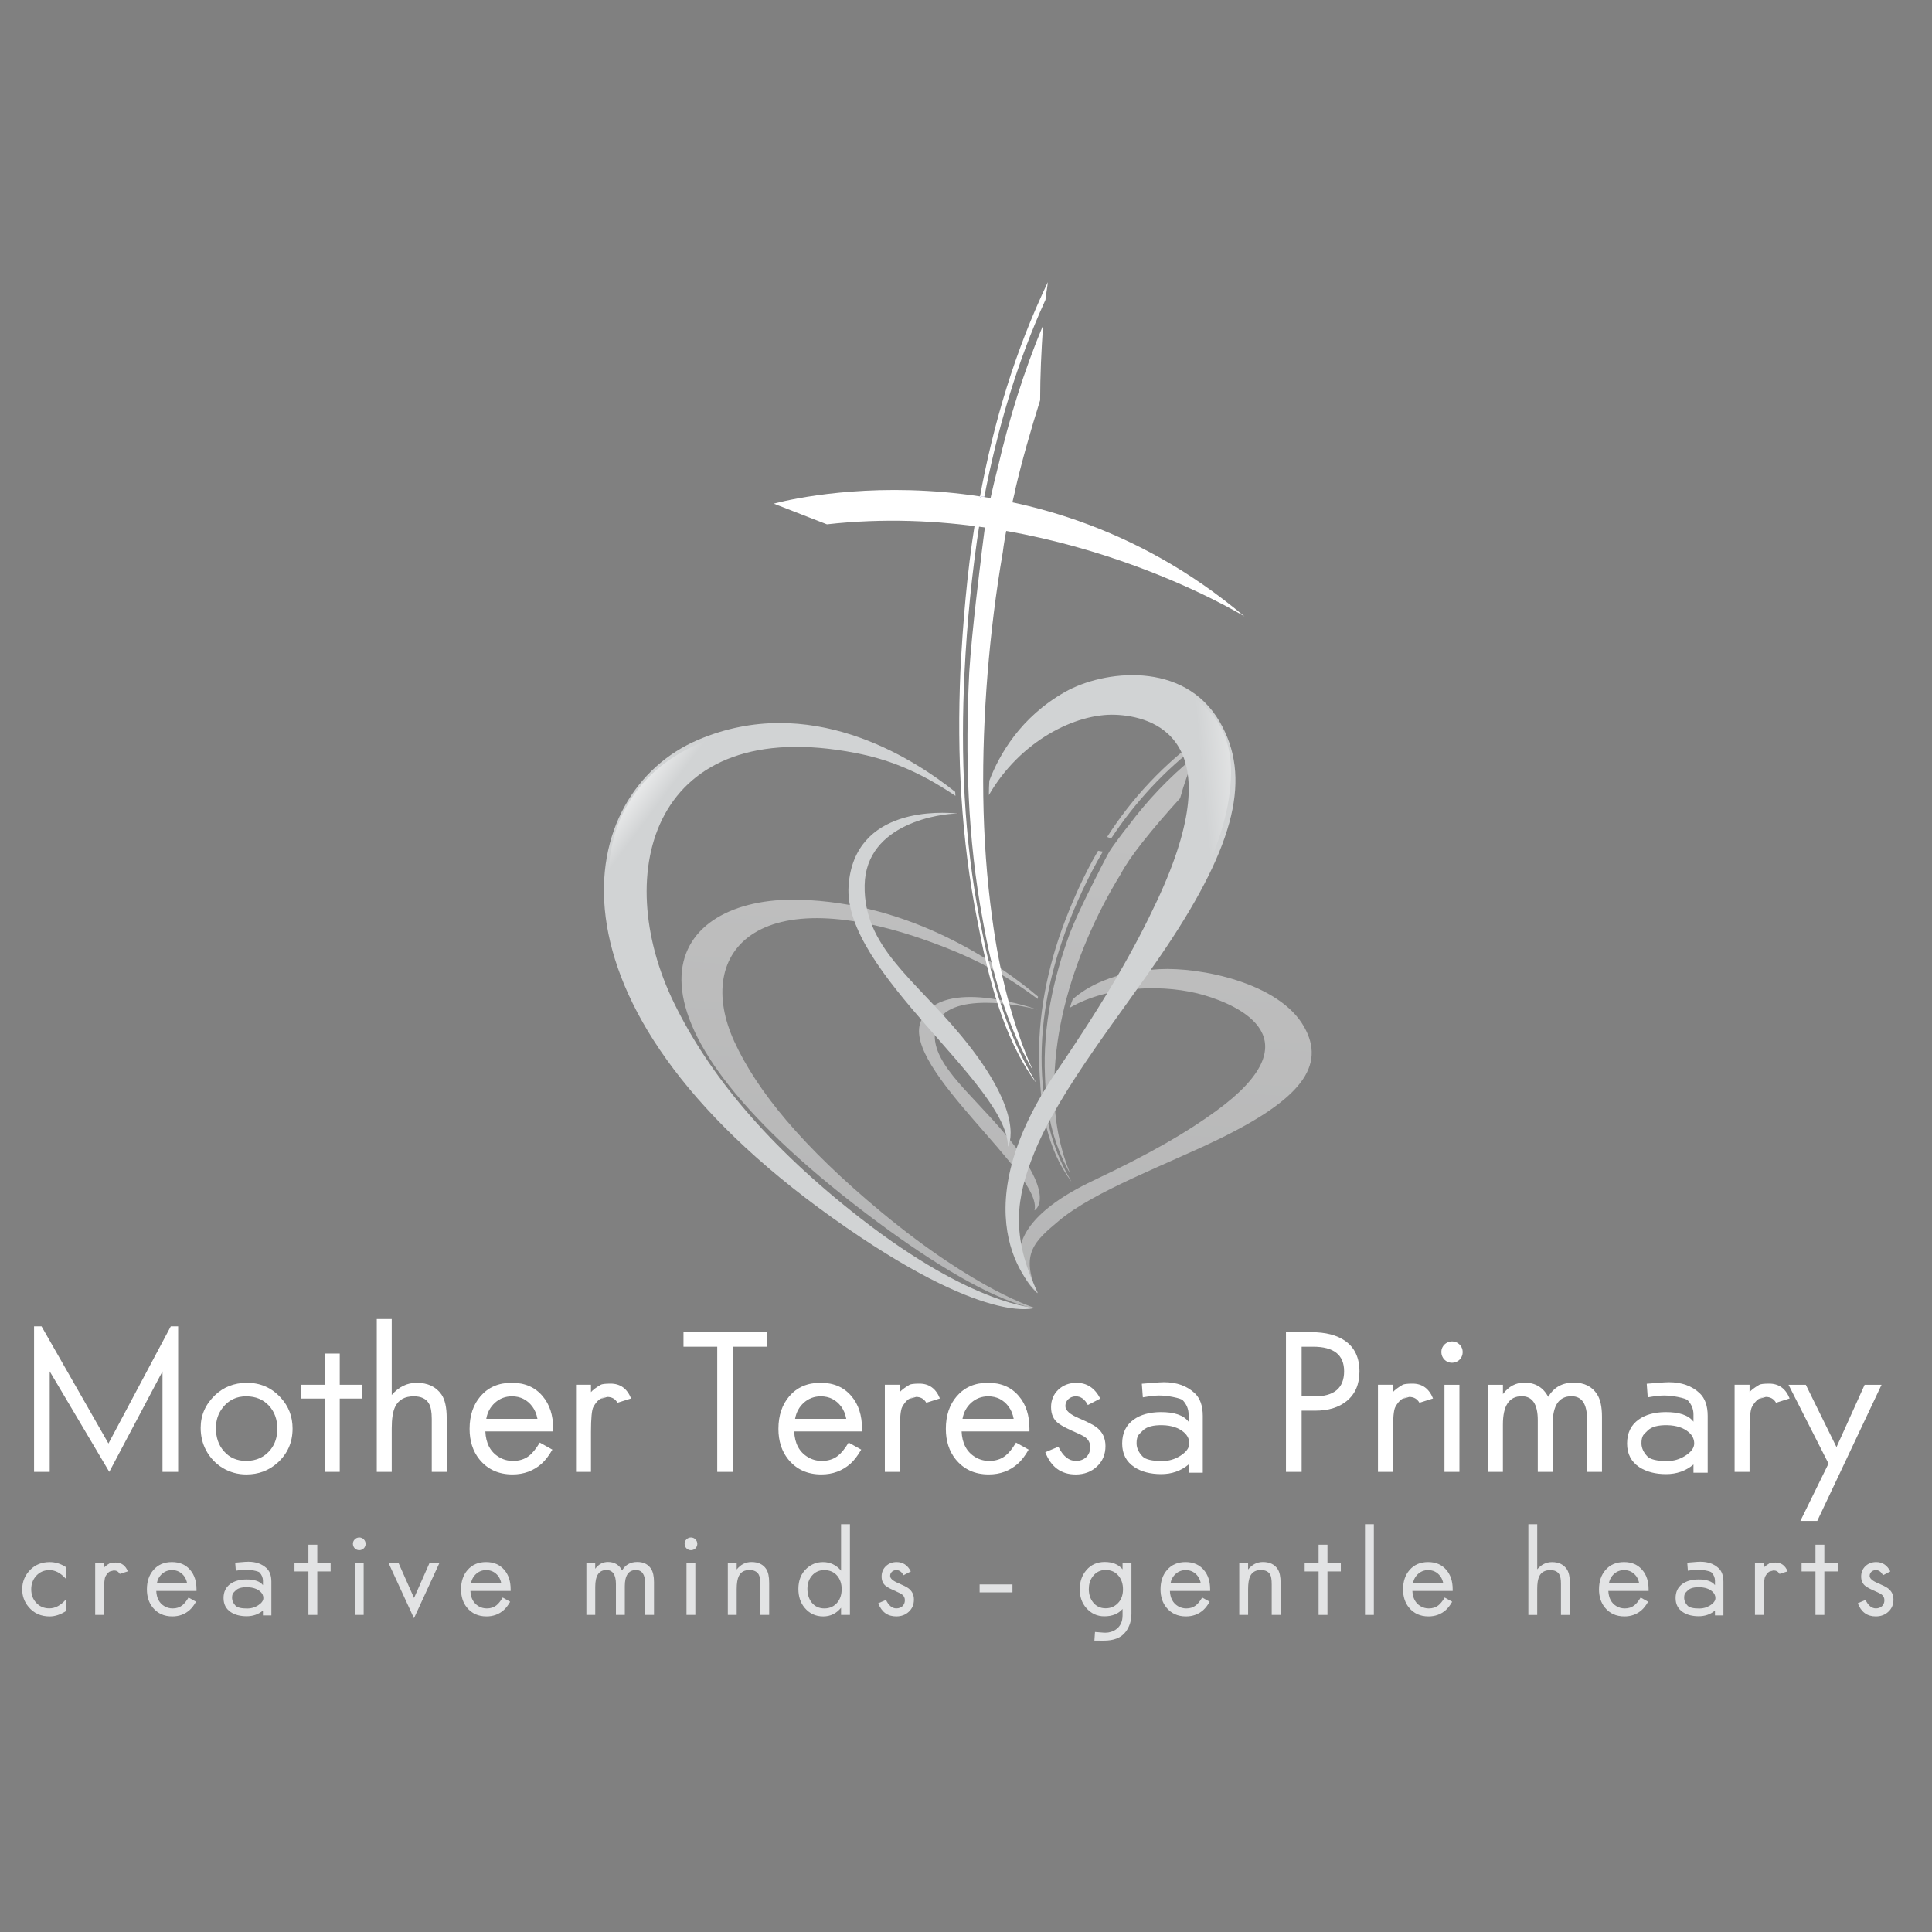<?xml version="1.0" encoding="utf-8"?>
<!-- Generator: Adobe Illustrator 29.2.0, SVG Export Plug-In . SVG Version: 9.03 Build 55982)  -->
<svg version="1.1" xmlns="http://www.w3.org/2000/svg" xmlns:xlink="http://www.w3.org/1999/xlink" x="0px" y="0px"
	 viewBox="0 0 1200 1200" style="enable-background:new 0 0 1200 1200;" xml:space="preserve">
<rect x="0" y="0" width="1200" height="1200" fill="#808080" stroke="none"/>
<style type="text/css">
	.st0{fill:#E2E3E4;}
	.st1{fill:#FFFFFF;}
	.st2{opacity:0.5;}
	.st3{fill:url(#SVGID_1_);}
	.st4{fill:none;}
	.st5{fill:#2E3192;}
	.st6{fill:#D1D3D4;}
	.st7{fill:#B5121B;}
	.st8{fill:url(#SVGID_00000084516941652090797320000001979152776148403081_);}
	.st9{fill:url(#SVGID_00000049207111762657227800000004392651769991843250_);}
</style>
<g id="Layer_3">
</g>
<g id="Layer_2">
</g>
<g id="Layer_1">
	<g>
		<path class="st0" d="M40.83,973.29v7.24c-3.2-3.54-6.57-5.31-10.11-5.31c-3.28,0-6,1.17-8.15,3.47c-2.12,2.3-3.17,5.13-3.17,8.44
			c0,3.37,1.02,6.15,3.09,8.38c2.12,2.3,4.83,3.47,8.15,3.47c3.73,0,7.17-1.89,10.37-5.62v7.28c-3.43,2.22-6.83,3.35-10.18,3.35
			c-5.47,0-9.88-2-13.16-6c-2.59-3.13-3.88-6.75-3.88-10.79c0-4.82,1.74-8.93,5.17-12.33c3.13-3.09,7.13-4.63,11.93-4.63
			C34.38,970.24,37.7,971.26,40.83,973.29z"/>
		<path class="st0" d="M68.02,976.2c0.94-0.53,1.77-0.79,2.53-0.79c-2,0-3.7,1.24-5.06,3.77c-0.56,1.06-0.87,4.15-0.87,9.24v14.63
			h-5.5v-32.09h5.5v2.71c0.64-0.76,1.81-1.66,3.55-2.68c0.49-0.31,1.73-0.46,3.7-0.46c3.54,0,6.07,1.81,7.54,5.47l-5.02,1.58
			c-0.82-1.44-2.07-2.15-3.76-2.15L68.02,976.2z"/>
		<path class="st0" d="M122.06,988.15h-25c0.18,4.42,1.88,7.59,5.05,9.48c1.55,0.93,3.29,1.39,5.13,1.39c2.3,0,4.26-0.6,5.88-1.85
			c1.28-0.98,2.6-2.6,3.99-4.91l4.64,2.6c-1.28,2.22-2.6,3.96-3.96,5.16c-2.98,2.64-6.57,3.96-10.75,3.96
			c-5.12,0-9.19-1.85-12.21-5.58c-2.38-2.98-3.59-6.72-3.59-11.21c0-4.94,1.36-8.93,4.03-12.02c2.83-3.28,6.64-4.94,11.51-4.94
			c4.86,0,8.64,1.67,11.39,4.94c2.59,3.05,3.88,7.05,3.88,12V988.15z M116.25,983.52c-0.34-1.81-0.98-3.32-1.85-4.49
			c-1.89-2.52-4.41-3.81-7.54-3.81c-2.41,0-4.48,0.79-6.22,2.34c-1.74,1.55-2.83,3.54-3.25,5.96H116.25z"/>
		<path class="st0" d="M152.34,970.09c0.64-0.04,1.25-0.07,1.89-0.07c4.71,0,8.52,1.35,11.39,4.07c1.96,1.85,2.94,4.64,2.94,8.38
			v20.89h-5.24v-3.02c-2.82,2.37-6.22,3.54-10.11,3.54c-3.96,0-7.24-0.86-9.84-2.56c-3.02-2-4.52-4.91-4.52-8.72
			c0-3.88,1.43-6.82,4.3-8.85c2.49-1.78,5.77-2.68,9.81-2.72c5.09-0.04,8.55,1.14,10.37,3.55v-2.72c0-1.92-0.72-3.65-2.11-5.16
			c-0.38-0.41-1.63-0.84-3.73-1.25c-1.73-0.34-3.44-0.52-5.06-0.52c-1.36,0-3.35,0.22-5.96,0.68l-0.38-5.01L152.34,970.09z
			 M153.77,999.06c2.3,0,4.45-0.64,6.45-1.89c2.22-1.4,3.36-2.95,3.36-4.57c0-1.62-0.68-3.02-2.01-4.15
			c-1.92-1.65-4.56-2.52-7.88-2.6c-3.4-0.08-5.77,0.57-7.16,1.88c-0.99,0.94-1.55,1.55-1.7,1.77c-0.49,0.76-0.72,1.81-0.68,3.17
			c0.04,1.62,0.75,3.17,2.15,4.64C147.4,998.49,149.89,999.09,153.77,999.06z"/>
		<path class="st0" d="M197.07,976.05v27h-5.51v-27h-8.64v-5.09h8.64v-11.51h5.51v11.51h8.29v5.09H197.07z"/>
		<path class="st0" d="M223.16,954.96c2.15,0,3.93,1.78,3.93,3.93c0,2.23-1.74,3.96-3.96,3.96c-2.22,0-3.93-1.77-3.93-4
			C219.2,956.7,221.02,954.96,223.16,954.96z M225.88,970.96v32.09h-5.5v-32.09H225.88z"/>
		<path class="st0" d="M247.6,970.96l9.57,21.56l9.54-21.56h6.15l-15.73,34.16l-15.73-34.16H247.6z"/>
		<path class="st0" d="M317.18,988.15h-25c0.18,4.42,1.88,7.59,5.05,9.48c1.55,0.93,3.29,1.39,5.13,1.39c2.3,0,4.27-0.6,5.88-1.85
			c1.28-0.98,2.6-2.6,3.99-4.91l4.64,2.6c-1.28,2.22-2.61,3.96-3.96,5.16c-2.98,2.64-6.56,3.96-10.75,3.96
			c-5.12,0-9.19-1.85-12.21-5.58c-2.38-2.98-3.59-6.72-3.59-11.21c0-4.94,1.36-8.93,4.04-12.02c2.83-3.28,6.64-4.94,11.5-4.94
			c4.86,0,8.64,1.67,11.39,4.94c2.6,3.05,3.88,7.05,3.88,12V988.15z M311.37,983.52c-0.34-1.81-0.98-3.32-1.85-4.49
			c-1.89-2.52-4.42-3.81-7.54-3.81c-2.41,0-4.48,0.79-6.22,2.34c-1.74,1.55-2.83,3.54-3.24,5.96H311.37z"/>
		<path class="st0" d="M364.2,970.96h5.5v3.43c2.12-2.83,4.75-4.22,7.92-4.22c3.96,0,6.9,1.74,8.79,5.24
			c2.04-3.5,5.16-5.24,9.39-5.24c3.93,0,6.79,1.43,8.64,4.33c1.17,1.86,1.77,4.61,1.77,8.19v20.36h-5.5v-19.46
			c0-5.62-1.92-8.41-5.73-8.41c-4.6,0-6.9,3.35-6.9,10.07v17.8h-5.51v-19.04c0-5.89-1.95-8.83-5.92-8.83
			c-4.64,0-6.94,3.47-6.94,10.41v17.46h-5.5V970.96z"/>
		<path class="st0" d="M429.18,954.96c2.15,0,3.93,1.78,3.93,3.93c0,2.23-1.74,3.96-3.96,3.96c-2.22,0-3.93-1.77-3.93-4
			C425.22,956.7,427.03,954.96,429.18,954.96z M431.89,970.96v32.09h-5.5v-32.09H431.89z"/>
		<path class="st0" d="M452.07,970.96h5.5v3.88c2.49-3.1,5.54-4.64,9.2-4.64c4.19,0,7.25,1.47,9.17,4.41
			c1.2,1.85,1.81,4.71,1.81,8.52v19.91h-5.51v-18.97c0-2.98-0.34-5.06-1.06-6.22c-1.1-1.77-2.98-2.68-5.65-2.68
			c-3.21,0-5.4,1.24-6.64,3.76c-0.87,1.78-1.32,4.49-1.32,8.08v16.03h-5.5V970.96z"/>
		<path class="st0" d="M522.4,946.71h5.51v56.34h-5.51v-4.45c-2.94,3.58-6.63,5.39-11.08,5.39c-4.72,0-8.61-1.81-11.62-5.46
			c-2.52-3.05-3.81-6.94-3.81-11.59c0-5.35,1.7-9.61,5.13-12.74c2.87-2.65,6.26-3.96,10.18-3.96c4.42,0,8.15,1.77,11.2,5.32V946.71z
			 M512.06,975.22c-3.17-0.04-5.73,1.14-7.73,3.43c-1.89,2.23-2.83,4.94-2.83,8.15c0,3.43,0.87,6.26,2.64,8.53
			c1.93,2.44,4.57,3.69,7.92,3.69c3.43,0,6.19-1.32,8.26-3.96c1.63-2.1,2.45-4.79,2.45-8.07c0-3.35-0.95-6.1-2.79-8.3
			C517.99,976.39,515.35,975.25,512.06,975.22z"/>
		<path class="st0" d="M565.73,976.05l-4.56,2.37c-1.13-2.15-2.6-3.2-4.45-3.2c-2.11,0-3.85,1.5-3.85,3.58
			c0,1.62,1.74,3.13,5.17,4.56c2.9,1.24,4.94,2.27,6.11,3.09c2.33,1.7,3.5,4.07,3.5,7.06c0,3.09-1.05,5.61-3.17,7.57
			c-2.07,1.93-4.68,2.9-7.8,2.9c-5.36,0-9.1-2.71-11.2-8.18l4.83-2.04c1.7,3.5,3.85,5.24,6.44,5.24c3.05,0,5.28-2,5.28-5.06
			c0-1.44-0.52-2.6-1.62-3.46c-0.64-0.53-1.85-1.17-3.58-1.92c-2.98-1.29-5.13-2.37-6.42-3.32c-1.88-1.36-2.83-3.36-2.83-6.04
			c0-2.6,0.92-4.75,2.68-6.45c1.82-1.7,4.03-2.52,6.67-2.52C560.82,970.24,563.73,972.16,565.73,976.05z"/>
		<path class="st0" d="M608.46,984.12h20.4v4.94h-20.4V984.12z"/>
		<path class="st0" d="M685.36,1019.04l-5.61-0.04l0.37-5.36l5.33,0.42c0.36,0.04,0.74,0.04,1.08,0.04c2.53,0,4.81-0.72,6.72-2.11
			c2.68-1.93,4-4.83,4-8.71v-3.93c-2.68,3.06-6.45,4.57-11.31,4.57c-4.5,0-8.22-1.74-11.27-5.21c-2.68-3.05-4.01-6.9-4.01-11.61
			c0-4.76,1.39-8.71,4.16-11.92c2.9-3.35,6.67-5.01,11.37-5.01c4.78,0,8.5,1.5,11.06,4.56v-3.76h5.51v31.37
			c0,4.26-1.18,7.95-3.48,11.09C696.48,1017.23,691.85,1019.08,685.36,1019.04z M678.5,979.45c-1.47,2.07-2.22,4.6-2.22,7.57
			c0,3.28,0.9,6.08,2.71,8.3c1.93,2.41,4.52,3.62,7.74,3.62c3.38,0,6.13-1.32,8.29-3.93c1.65-2.04,2.49-4.67,2.49-7.92
			c0-3.35-0.94-6.14-2.79-8.37c-1.96-2.37-4.61-3.55-7.92-3.59C683.36,975.1,680.57,976.54,678.5,979.45z"/>
		<path class="st0" d="M751.66,988.15h-25.01c0.18,4.42,1.89,7.59,5.05,9.48c1.55,0.93,3.29,1.39,5.12,1.39
			c2.31,0,4.26-0.6,5.89-1.85c1.28-0.98,2.61-2.6,3.99-4.91l4.65,2.6c-1.28,2.22-2.61,3.96-3.96,5.16
			c-2.99,2.64-6.57,3.96-10.76,3.96c-5.12,0-9.2-1.85-12.22-5.58c-2.37-2.98-3.59-6.72-3.59-11.21c0-4.94,1.36-8.93,4.04-12.02
			c2.83-3.28,6.64-4.94,11.5-4.94c4.87,0,8.65,1.67,11.39,4.94c2.6,3.05,3.89,7.05,3.89,12V988.15z M745.85,983.52
			c-0.33-1.81-0.98-3.32-1.85-4.49c-1.89-2.52-4.4-3.81-7.54-3.81c-2.41,0-4.48,0.79-6.22,2.34c-1.74,1.55-2.83,3.54-3.25,5.96
			H745.85z"/>
		<path class="st0" d="M769.72,970.96h5.5v3.88c2.5-3.1,5.55-4.64,9.21-4.64c4.17,0,7.24,1.47,9.17,4.41
			c1.2,1.85,1.81,4.71,1.81,8.52v19.91h-5.52v-18.97c0-2.98-0.34-5.06-1.04-6.22c-1.09-1.77-2.99-2.68-5.67-2.68
			c-3.19,0-5.39,1.24-6.64,3.76c-0.86,1.78-1.32,4.49-1.32,8.08v16.03h-5.5V970.96z"/>
		<path class="st0" d="M824.51,976.05v27H819v-27h-8.64v-5.09H819v-11.51h5.51v11.51h8.3v5.09H824.51z"/>
		<path class="st0" d="M853.32,946.71v56.34h-5.5v-56.34H853.32z"/>
		<path class="st0" d="M902.28,988.15h-25.02c0.19,4.42,1.89,7.59,5.06,9.48c1.55,0.93,3.28,1.39,5.12,1.39
			c2.31,0,4.27-0.6,5.89-1.85c1.28-0.98,2.61-2.6,4-4.91l4.65,2.6c-1.28,2.22-2.61,3.96-3.96,5.16c-2.98,2.64-6.57,3.96-10.76,3.96
			c-5.12,0-9.19-1.85-12.21-5.58c-2.37-2.98-3.59-6.72-3.59-11.21c0-4.94,1.37-8.93,4.04-12.02c2.84-3.28,6.65-4.94,11.51-4.94
			c4.87,0,8.65,1.67,11.39,4.94c2.6,3.05,3.89,7.05,3.89,12V988.15z M896.46,983.52c-0.34-1.81-0.98-3.32-1.86-4.49
			c-1.89-2.52-4.4-3.81-7.54-3.81c-2.41,0-4.47,0.79-6.21,2.34c-1.74,1.55-2.84,3.54-3.25,5.96H896.46z"/>
		<path class="st0" d="M949.3,946.71h5.5v28.02c2.57-2.98,5.62-4.48,9.19-4.48c4.12,0,7.18,1.47,9.17,4.38
			c1.25,1.85,1.89,4.68,1.89,8.56v19.87h-5.51v-19.5c0-2.6-0.34-4.48-1.05-5.69c-1.03-1.77-2.91-2.64-5.58-2.64
			c-3.32,0-5.6,1.29-6.83,3.81c-0.88,1.78-1.29,4.41-1.29,8v16.03h-5.5V946.71z"/>
		<path class="st0" d="M1023.97,988.15h-25c0.2,4.42,1.88,7.59,5.05,9.48c1.55,0.93,3.29,1.39,5.14,1.39c2.29,0,4.26-0.6,5.88-1.85
			c1.28-0.98,2.59-2.6,4-4.91l4.64,2.6c-1.29,2.22-2.6,3.96-3.97,5.16c-2.98,2.64-6.55,3.96-10.76,3.96
			c-5.12,0-9.18-1.85-12.19-5.58c-2.38-2.98-3.6-6.72-3.6-11.21c0-4.94,1.36-8.93,4.03-12.02c2.83-3.28,6.64-4.94,11.51-4.94
			c4.86,0,8.63,1.67,11.39,4.94c2.6,3.05,3.88,7.05,3.88,12V988.15z M1018.15,983.52c-0.34-1.81-0.98-3.32-1.83-4.49
			c-1.89-2.52-4.41-3.81-7.55-3.81c-2.41,0-4.48,0.79-6.22,2.34c-1.74,1.55-2.83,3.54-3.24,5.96H1018.15z"/>
		<path class="st0" d="M1054.24,970.09c0.64-0.04,1.25-0.07,1.89-0.07c4.72,0,8.53,1.35,11.39,4.07c1.95,1.85,2.93,4.64,2.93,8.38
			v20.89h-5.25v-3.02c-2.81,2.37-6.21,3.54-10.09,3.54c-3.97,0-7.25-0.86-9.84-2.56c-3.02-2-4.53-4.91-4.53-8.72
			c0-3.88,1.43-6.82,4.3-8.85c2.5-1.78,5.78-2.68,9.81-2.72c5.09-0.04,8.56,1.14,10.36,3.55v-2.72c0-1.92-0.7-3.65-2.11-5.16
			c-0.37-0.41-1.61-0.84-3.72-1.25c-1.74-0.34-3.44-0.52-5.05-0.52c-1.37,0-3.35,0.22-5.97,0.68l-0.37-5.01L1054.24,970.09z
			 M1055.68,999.06c2.3,0,4.45-0.64,6.45-1.89c2.23-1.4,3.35-2.95,3.35-4.57c0-1.62-0.68-3.02-2-4.15c-1.92-1.65-4.56-2.52-7.88-2.6
			c-3.4-0.08-5.78,0.57-7.16,1.88c-1,0.94-1.55,1.55-1.7,1.77c-0.49,0.76-0.73,1.81-0.67,3.17c0.03,1.62,0.73,3.17,2.13,4.64
			C1049.3,998.49,1051.79,999.09,1055.68,999.06z"/>
		<path class="st0" d="M1098.93,976.2c0.94-0.53,1.78-0.79,2.53-0.79c-2.01,0-3.71,1.24-5.05,3.77c-0.58,1.06-0.88,4.15-0.88,9.24
			v14.63h-5.49v-32.09h5.49v2.71c0.64-0.76,1.83-1.66,3.55-2.68c0.5-0.31,1.74-0.46,3.69-0.46c3.54,0,6.07,1.81,7.55,5.47
			l-5.02,1.58c-0.83-1.44-2.07-2.15-3.77-2.15L1098.93,976.2z"/>
		<path class="st0" d="M1133.14,976.05v27h-5.51v-27h-8.63v-5.09h8.63v-11.51h5.51v11.51h8.29v5.09H1133.14z"/>
		<path class="st0" d="M1174.13,976.05l-4.57,2.37c-1.12-2.15-2.59-3.2-4.45-3.2c-2.1,0-3.84,1.5-3.84,3.58
			c0,1.62,1.74,3.13,5.18,4.56c2.9,1.24,4.94,2.27,6.1,3.09c2.34,1.7,3.51,4.07,3.51,7.06c0,3.09-1.04,5.61-3.17,7.57
			c-2.07,1.93-4.67,2.9-7.8,2.9c-5.37,0-9.08-2.71-11.2-8.18l4.82-2.04c1.71,3.5,3.85,5.24,6.46,5.24c3.04,0,5.27-2,5.27-5.06
			c0-1.44-0.52-2.6-1.62-3.46c-0.64-0.53-1.85-1.17-3.59-1.92c-2.99-1.29-5.13-2.37-6.4-3.32c-1.89-1.36-2.83-3.36-2.83-6.04
			c0-2.6,0.9-4.75,2.67-6.45c1.8-1.7,4.03-2.52,6.67-2.52C1169.23,970.24,1172.14,972.16,1174.13,976.05z"/>
	</g>
	<g>
		<g>
			<path class="st1" d="M106.08,823.82h4.57v90.38h-9.72v-62.41l-33.05,62.41l-37-62.41v62.41h-9.72v-90.38h4.64l41.56,72.77
				L106.08,823.82z"/>
			<path class="st1" d="M153.18,858.9c8.45-0.06,15.51,3,21.23,9.28c4.89,5.35,7.31,11.7,7.31,19.14c0,8.64-3.18,15.76-9.47,21.36
				c-5.33,4.76-11.76,7.12-19.26,7.12c-5.28,0-10.17-1.34-14.68-4.02c-4.45-2.73-7.89-6.41-10.37-11.05
				c-2.22-4.2-3.3-8.83-3.3-13.85c0-7.88,2.99-14.63,8.9-20.28C138.88,861.51,145.42,858.97,153.18,858.9z M153.12,867.3
				c-6.17-0.07-11.06,2.28-14.75,6.99c-2.86,3.62-4.26,7.88-4.26,12.77c0,5.79,1.65,10.61,5.02,14.37c3.5,4,8.07,5.97,13.79,5.97
				c6.3,0,11.38-2.35,15.13-7c2.8-3.5,4.2-7.81,4.2-13.03c0-5.78-1.78-10.61-5.28-14.36C163.47,869.27,158.89,867.36,153.12,867.3z"
				/>
			<path class="st1" d="M211.02,868.69v45.51h-9.28v-45.51h-14.55v-8.58h14.55v-19.39h9.28v19.39H225v8.58H211.02z"/>
			<path class="st1" d="M234.02,819.25h9.29v47.22c4.32-5.02,9.46-7.57,15.51-7.57c6.93,0,12.08,2.48,15.45,7.37
				c2.09,3.12,3.18,7.88,3.18,14.43v33.5h-9.28v-32.86c0-4.39-0.57-7.57-1.79-9.6c-1.71-2.99-4.89-4.45-9.4-4.45
				c-5.6,0-9.4,2.15-11.51,6.42c-1.46,2.98-2.16,7.43-2.16,13.48v27.01h-9.29V819.25z"/>
			<path class="st1" d="M343.6,889.1h-42.14c0.31,7.43,3.18,12.77,8.51,15.95c2.61,1.58,5.53,2.35,8.65,2.35
				c3.88,0,7.18-1.02,9.92-3.12c2.16-1.65,4.38-4.38,6.73-8.26l7.82,4.38c-2.16,3.75-4.39,6.67-6.67,8.71
				c-5.02,4.46-11.07,6.68-18.12,6.68c-8.64,0-15.51-3.13-20.59-9.42c-4.01-5.02-6.04-11.31-6.04-18.88c0-8.33,2.29-15.06,6.8-20.28
				c4.77-5.53,11.19-8.33,19.38-8.33c8.2,0,14.56,2.8,19.19,8.33c4.39,5.15,6.55,11.89,6.55,20.22V889.1z M333.82,881.28
				c-0.57-3.05-1.66-5.6-3.12-7.56c-3.18-4.27-7.43-6.42-12.71-6.42c-4.07,0-7.57,1.33-10.49,3.93c-2.93,2.61-4.77,5.98-5.47,10.05
				H333.82z"/>
			<path class="st1" d="M372.78,868.95c1.59-0.89,2.99-1.34,4.26-1.34c-3.37,0-6.23,2.09-8.52,6.36c-0.95,1.78-1.46,6.99-1.46,15.57
				v24.66h-9.28v-54.09h9.28v4.57c1.08-1.27,3.05-2.79,5.97-4.51c0.84-0.5,2.93-0.76,6.24-0.76c5.97,0,10.23,3.05,12.71,9.21
				l-8.45,2.67c-1.4-2.42-3.5-3.62-6.35-3.62L372.78,868.95z"/>
			<path class="st1" d="M455.22,836.47v77.74h-9.73v-77.74h-20.96v-9.03h51.79v9.03H455.22z"/>
			<path class="st1" d="M535.42,889.1h-42.13c0.31,7.43,3.17,12.77,8.51,15.95c2.6,1.58,5.53,2.35,8.65,2.35
				c3.88,0,7.18-1.02,9.91-3.12c2.15-1.65,4.38-4.38,6.74-8.26l7.82,4.38c-2.17,3.75-4.4,6.67-6.68,8.71
				c-5.02,4.46-11.07,6.68-18.12,6.68c-8.64,0-15.5-3.13-20.59-9.42c-4.01-5.02-6.04-11.31-6.04-18.88c0-8.33,2.3-15.06,6.79-20.28
				c4.77-5.53,11.19-8.33,19.38-8.33c8.2,0,14.56,2.8,19.2,8.33c4.4,5.15,6.55,11.89,6.55,20.22V889.1z M525.63,881.28
				c-0.57-3.05-1.65-5.6-3.12-7.56c-3.17-4.27-7.43-6.42-12.7-6.42c-4.06,0-7.57,1.33-10.49,3.93c-2.93,2.61-4.77,5.98-5.48,10.05
				H525.63z"/>
			<path class="st1" d="M564.59,868.95c1.6-0.89,3-1.34,4.26-1.34c-3.37,0-6.22,2.09-8.51,6.36c-0.96,1.78-1.47,6.99-1.47,15.57
				v24.66h-9.28v-54.09h9.28v4.57c1.08-1.27,3.05-2.79,5.99-4.51c0.82-0.5,2.91-0.76,6.22-0.76c5.99,0,10.23,3.05,12.71,9.21
				l-8.45,2.67c-1.39-2.42-3.5-3.62-6.35-3.62L564.59,868.95z"/>
			<path class="st1" d="M639.4,889.1h-42.13c0.32,7.43,3.18,12.77,8.51,15.95c2.61,1.58,5.53,2.35,8.65,2.35
				c3.88,0,7.17-1.02,9.93-3.12c2.15-1.65,4.38-4.38,6.72-8.26l7.82,4.38c-2.15,3.75-4.38,6.67-6.67,8.71
				c-5.02,4.46-11.05,6.68-18.12,6.68c-8.63,0-15.51-3.13-20.57-9.42c-4.01-5.02-6.06-11.31-6.06-18.88
				c0-8.33,2.29-15.06,6.81-20.28c4.77-5.53,11.19-8.33,19.39-8.33c8.19,0,14.56,2.8,19.19,8.33c4.39,5.15,6.54,11.89,6.54,20.22
				V889.1z M629.62,881.28c-0.57-3.05-1.67-5.6-3.12-7.56c-3.18-4.27-7.43-6.42-12.7-6.42c-4.08,0-7.57,1.33-10.51,3.93
				c-2.91,2.61-4.76,5.98-5.46,10.05H629.62z"/>
			<path class="st1" d="M683.39,868.69l-7.71,4.01c-1.9-3.63-4.38-5.4-7.49-5.4c-3.57,0-6.47,2.54-6.47,6.03
				c0,2.74,2.91,5.28,8.7,7.7c4.9,2.1,8.32,3.81,10.29,5.21c3.95,2.87,5.92,6.87,5.92,11.9c0,5.21-1.78,9.47-5.34,12.77
				c-3.49,3.23-7.87,4.9-13.14,4.9c-9.04,0-15.32-4.58-18.9-13.8l8.14-3.43c2.87,5.91,6.49,8.83,10.87,8.83
				c5.16,0,8.9-3.37,8.9-8.52c0-2.41-0.89-4.38-2.72-5.85c-1.08-0.89-3.12-1.97-6.04-3.23c-5.02-2.17-8.65-4.01-10.81-5.6
				c-3.18-2.28-4.76-5.66-4.76-10.17c0-4.38,1.52-8,4.5-10.86c3.05-2.86,6.81-4.26,11.26-4.26
				C675.12,858.9,680.02,862.15,683.39,868.69z"/>
			<path class="st1" d="M719.75,858.65c1.08-0.06,2.08-0.13,3.16-0.13c7.96,0,14.38,2.3,19.2,6.87c3.31,3.11,4.96,7.82,4.96,14.11
				v35.21h-8.83v-5.08c-4.77,4-10.49,5.97-17.02,5.97c-6.68,0-12.22-1.47-16.6-4.32c-5.08-3.37-7.62-8.26-7.62-14.68
				c0-6.54,2.41-11.5,7.24-14.93c4.2-2.99,9.73-4.51,16.52-4.59c8.58-0.06,14.42,1.92,17.48,5.98v-4.58c0-3.23-1.2-6.16-3.55-8.7
				c-0.64-0.7-2.73-1.39-6.29-2.1c-2.93-0.57-5.8-0.89-8.53-0.89c-2.27,0-5.64,0.39-10.04,1.14l-0.63-8.45L719.75,858.65z
				 M722.16,907.47c3.88,0,7.5-1.09,10.87-3.18c3.74-2.35,5.66-4.96,5.66-7.69c0-2.74-1.14-5.09-3.37-7
				c-3.25-2.8-7.7-4.25-13.28-4.38c-5.73-0.13-9.72,0.95-12.08,3.18c-1.65,1.59-2.61,2.6-2.87,2.98c-0.82,1.27-1.19,3.05-1.14,5.34
				c0.06,2.73,1.28,5.34,3.63,7.82C711.42,906.51,715.62,907.53,722.16,907.47z"/>
			<path class="st1" d="M808.47,876.2v38.01h-9.73v-86.76h15.77c8.84,0,15.82,1.78,20.98,5.4c5.92,4.13,8.9,10.49,8.9,19
				c0,7.95-2.67,14.11-7.95,18.38c-4.9,4-11.38,5.97-19.51,5.97H808.47z M808.47,867.36h7.89c12.31,0,18.49-5.21,18.49-15.64
				c0-10.17-6.42-15.25-19.2-15.25h-7.18V867.36z"/>
			<path class="st1" d="M870.89,868.95c1.6-0.89,3-1.34,4.26-1.34c-3.37,0-6.22,2.09-8.51,6.36c-0.97,1.78-1.47,6.99-1.47,15.57
				v24.66h-9.29v-54.09h9.29v4.57c1.08-1.27,3.04-2.79,5.98-4.51c0.83-0.5,2.91-0.76,6.22-0.76c5.98,0,10.23,3.05,12.71,9.21
				l-8.44,2.67c-1.4-2.42-3.51-3.62-6.36-3.62L870.89,868.95z"/>
			<path class="st1" d="M901.89,833.17c3.63,0,6.62,2.98,6.62,6.61c0,3.75-2.93,6.67-6.66,6.67c-3.76,0-6.61-2.99-6.61-6.75
				C895.24,836.09,898.29,833.17,901.89,833.17z M906.48,860.12v54.09h-9.29v-54.09H906.48z"/>
			<path class="st1" d="M924.21,860.12h9.29v5.78c3.55-4.76,8-7.12,13.33-7.12c6.68,0,11.65,2.93,14.81,8.84
				c3.44-5.92,8.71-8.84,15.83-8.84c6.6,0,11.44,2.42,14.55,7.32c1.98,3.11,2.99,7.75,2.99,13.79v34.33h-9.29v-32.8
				c0-9.47-3.23-14.18-9.66-14.18c-7.75,0-11.63,5.66-11.63,16.97v30.01h-9.29v-32.1c0-9.91-3.3-14.88-9.98-14.88
				c-7.8,0-11.68,5.85-11.68,17.55v29.43h-9.29V860.12z"/>
			<path class="st1" d="M1033.35,858.65c1.08-0.06,2.09-0.13,3.17-0.13c7.96,0,14.38,2.3,19.2,6.87c3.3,3.11,4.96,7.82,4.96,14.11
				v35.21h-8.83v-5.08c-4.77,4-10.49,5.97-17.03,5.97c-6.67,0-12.22-1.47-16.6-4.32c-5.07-3.37-7.61-8.26-7.61-14.68
				c0-6.54,2.41-11.5,7.25-14.93c4.2-2.99,9.72-4.51,16.51-4.59c8.59-0.06,14.44,1.92,17.48,5.98v-4.58c0-3.23-1.19-6.16-3.55-8.7
				c-0.64-0.7-2.73-1.39-6.29-2.1c-2.93-0.57-5.8-0.89-8.53-0.89c-2.29,0-5.65,0.39-10.05,1.14l-0.62-8.45L1033.35,858.65z
				 M1035.76,907.47c3.88,0,7.5-1.09,10.87-3.18c3.74-2.35,5.67-4.96,5.67-7.69c0-2.74-1.14-5.09-3.37-7
				c-3.27-2.8-7.71-4.25-13.29-4.38c-5.73-0.13-9.72,0.95-12.09,3.18c-1.65,1.59-2.61,2.6-2.87,2.98c-0.82,1.27-1.19,3.05-1.14,5.34
				c0.08,2.73,1.28,5.34,3.63,7.82C1025.02,906.51,1029.22,907.53,1035.76,907.47z"/>
			<path class="st1" d="M1092.39,868.95c1.6-0.89,3-1.34,4.25-1.34c-3.37,0-6.22,2.09-8.5,6.36c-0.96,1.78-1.46,6.99-1.46,15.57
				v24.66h-9.28v-54.09h9.28v4.57c1.08-1.27,3.05-2.79,5.98-4.51c0.83-0.5,2.91-0.76,6.22-0.76c5.98,0,10.23,3.05,12.7,9.21
				l-8.44,2.67c-1.4-2.42-3.51-3.62-6.35-3.62L1092.39,868.95z"/>
			<path class="st1" d="M1135.73,909.06l-24.84-48.94h10.74l19.06,38.71l17.48-38.71h10.5l-39.93,84.54h-10.48L1135.73,909.06z"/>
		</g>
	</g>
	<g class="st2">
		<linearGradient id="SVGID_1_" gradientUnits="userSpaceOnUse" x1="626.972" y1="517.881" x2="602.721" y2="860.911">
			<stop  offset="0" style="stop-color:#FFFFFF"/>
			<stop  offset="1" style="stop-color:#E6E7E8"/>
		</linearGradient>
		<path class="st3" d="M690.08,520.86c0.11-0.16,0.24-0.32,0.35-0.48c0.03,0.01,0.08,0.01,0.13,0.02c0.01-0.01,0-0.03,0.04-0.02
			l-0.15-0.03c14.2-21.45,32.61-41.9,55.29-58.82c0.9-1.96,2.18-3.84,3.12-5.81c-25.93,18.46-45.95,40.28-61.19,64.1
			c0,0.02,0,0.04-0.03,0.05c0.09,0.02,0.17,0.04,0.26,0.05L690.08,520.86z M675.41,582.94c5.9-13.75,12.72-27.11,20.75-40.11
			c2.65-5.22,7.56-12.17,12.98-19.11c7.83-9.99,16.58-19.88,20.98-24.75c0.97-1.04,1.89-2.12,2.86-3.16
			c2.37-8.68,5.43-17.18,8.93-25.78c-16.05,13.03-29.45,27.39-40.81,42.55c-2.28,2.82-4.5,5.67-6.57,8.54
			c-2.45,3.34-4.96,6.59-6.67,9.94c-1.9,3.72-4.35,8.16-5.55,10.8c0,0-12.32,23.61-17.76,37.66
			c-10.33,28.25-16.89,57.79-15.49,89.03c0.64,19.94,4.08,40.16,15.81,60.77c-8.2-19.87-10.8-40.09-9.98-59.85
			C655.88,639.33,663.75,610.39,675.41,582.94z M456.13,646.99c-25.8-56.13,14.85-104.72,132.58-57.86
			c17.77,7.06,35.11,15.86,55.81,31.32c0.08-0.49,0.14-0.96,0.22-1.44c-23.21-19.63-78.04-58.58-149.08-60.18
			c-78.74-1.76-125.83,64.34,35.01,189.27c81.61,63.43,112.82,64.52,112.82,64.52s-36.81-10.64-96.02-59.74
			C498.22,712.03,470.16,677.51,456.13,646.99z M809.92,637.62c-15.62-27.43-64.79-37.01-89.82-35.66
			c-29.12,1.57-45.42,11.23-53.82,18.7c-0.67,1.72-1.25,3.49-1.71,5.21c23.84-13.94,59.74-14.78,83.56-7.68
			c21.82,6.48,68.62,27.16,7.26,71.82c-17.93,13.05-39.45,25.8-76.24,43.22c-76.31,36.14-34.74,70.09-34.74,70.09
			c-11.01-24.62-1.82-32.42,13.45-45.21c21.72-18.24,66.82-34.88,98.38-50.19C808.05,682.81,823.83,662.02,809.92,637.62z
			 M625.22,705.49c-23.06-27.95-50.17-47.19-43.65-68.6c6.66-21.77,53.6-12.36,62.02-10.02c0.46,0.13,0.88,0.26,1.1,0.33
			c0,0-0.45-0.15-1.08-0.37c-7.9-2.67-60.68-19.41-71.71,7.6c-11.92,29.22,76.58,95.42,70.6,117.38
			C642.51,751.81,657.16,744.21,625.22,705.49z M665.31,733.74l0.04-0.09c-13.42-22.58-16.96-44.75-18.09-65.57
			c-1.77-31.11,4.11-61.07,14.52-89.52c6.01-16.51,14.02-33.99,23.21-49.61c-0.89-0.16-1.86-0.33-2.95-0.52
			c-9.09,15.43-16.74,32.98-22.67,49.25c-10.08,28.57-15.66,58.8-13.59,90.21C646.74,688.11,649.79,712.77,665.31,733.74z"/>
	</g>
	<path class="st1" d="M513.62,325.67l-33-12.84c0,0,156.71-44.45,292.36,70.05C772.98,382.88,654.49,309.8,513.62,325.67z"/>
	<path class="st4" d="M630.38,305.44c6.87-27.98,15.68-56.83,15.68-56.83c-5.87,18.7-11.38,37.79-15.78,56.87
		C630.3,305.46,630.37,305.44,630.38,305.44z"/>
	<g>
		<g>
			<path class="st1" d="M647.89,202.02c-12.06,28.75-21.22,58.5-28.19,88.65c-1.47,5.71-2.85,11.41-4.09,17.08
				c-1.49,6.63-3.05,13.11-3.83,19.41c-0.85,7.02-2.05,15.43-2.52,20.34c0,0-5.68,44.55-7.25,70.22
				c-2.55,51.34-1.09,103.07,8.46,154.07c5.87,32.65,14.5,64.52,31.21,93.28c-13.13-29.13-20.95-61.39-25.35-94.38
				c-6.97-50.28-6.97-101.63-2.94-152.24c2.07-25.37,5.16-50.51,9.48-75.59c1.18-9.82,4.1-23.5,7.5-37.43
				c-0.01,0-0.09,0.02-0.1,0.03c4.4-19.08,9.91-38.17,15.78-56.87C646.06,233.21,646.78,217.81,647.89,202.02z"/>
		</g>
	</g>
	<path class="st4" d="M608.62,308.78L608.62,308.78c0,0,0,0-0.03,0C608.62,308.78,608.62,308.78,608.62,308.78z"/>
	<path class="st4" d="M608.26,327.66l3.53-0.49c-1.21,0.07-2.23,0.31-3.51,0.31C608.26,327.55,608.26,327.6,608.26,327.66z"/>
	<path class="st1" d="M649.35,186.25c0.35-3.66,1.09-7.33,1.48-11c-20.16,42.16-33.74,87.23-42.19,133.43l2.6,0.62
		C619.3,267.15,631.76,224.73,649.35,186.25z"/>
	<path class="st5" d="M611.57,308.35c0-0.02,0-0.05,0.04-0.07l-2.97,0.4c0,0.04,0,0.06-0.01,0.1
		C609.66,308.61,610.67,308.49,611.57,308.35z"/>
	<path class="st6" d="M433.64,459.51c-76.45,32.51-104.5,162.9,83.51,296.96c95.41,68.03,125.8,55.81,125.8,55.81
		s-38.31-1.03-108.34-55.5c-58.25-45.31-94.39-89.71-115.95-133.82c-39.64-81.12-13.2-179.7,112.71-155.27
		c19,3.69,38.04,10.42,62.07,26.64c-0.06-0.85-0.11-1.67-0.16-2.49C565.72,469.85,502.59,430.18,433.64,459.51z"/>
	<path class="st6" d="M724.23,588.59c43.39-64.8,53.16-106.26,33.32-140.31c-22.28-38.29-72.25-31.97-96.04-18.5
		c-27.7,15.68-40.87,38.99-47.02,55.11c-0.19,2.99-0.28,6.02-0.28,8.95c19.37-33.6,53.84-50.87,78.61-49.88
		c22.75,0.91,73.35,14.02,25.89,115.42c-13.88,29.64-31.29,60.35-62.22,105.71c-64.12,94.05-11.86,138.07-11.86,138.07
		c-17.1-35.73-13.51-59.37-2.16-87.37C658.67,675.88,697.8,628.08,724.23,588.59z"/>
	<path class="st6" d="M527.07,550.11c-3.83,53.64,98.97,123.2,98.97,162.15c0,0,12.14-19.12-28.85-68.74
		c-29.59-35.82-60.81-55.38-60.14-93.68c0.7-38.99,48.47-44.55,57.2-44.48c0-0.03,0-0.05,0-0.08
		C585.93,504.41,530.61,500.51,527.07,550.11z"/>
	<path class="st7" d="M594.25,505.28c0,0.03,0,0.05,0,0.08c0.48,0.01,0.91,0.01,1.14,0.05
		C595.39,505.41,594.92,505.35,594.25,505.28z"/>
	<path class="st1" d="M608.62,571.8c-9.89-50.61-12.09-102.73-9.52-154.43c1.47-29.99,4.61-62.46,9.35-92.42
		c-0.89,0.14-1.87,0.29-2.96,0.46c-4.75,29.59-7.49,62.02-8.96,91.57c-2.2,51.74,0.36,104.21,10.6,155.17
		c6.24,32.97,15.66,72.34,36.15,99.98V672C624.42,640.71,615.18,605.67,608.62,571.8z"/>
	
		<linearGradient id="SVGID_00000173132392345243409570000009777327023785286018_" gradientUnits="userSpaceOnUse" x1="373.884" y1="494.262" x2="398.957" y2="512.933">
		<stop  offset="0" style="stop-color:#FFFFFF"/>
		<stop  offset="1" style="stop-color:#D1D3D4"/>
	</linearGradient>
	<path style="fill:url(#SVGID_00000173132392345243409570000009777327023785286018_);" d="M462.53,453.67
		c0,0-53.94,5.93-76.05,52.32c-22.11,46.38,4.85,107.87,4.85,107.87l12.94-17.8c0,0-37.22-103.01,59.33-132.68"/>
	
		<linearGradient id="SVGID_00000142165072411580011600000017797574899903814042_" gradientUnits="userSpaceOnUse" x1="801.35" y1="495.338" x2="748.406" y2="500.25">
		<stop  offset="0" style="stop-color:#FFFFFF"/>
		<stop  offset="1" style="stop-color:#D1D3D4"/>
	</linearGradient>
	<path style="fill:url(#SVGID_00000142165072411580011600000017797574899903814042_);" d="M711.71,420.77
		c0,0,51.24,7.55,52.86,55.55c1.42,42.05-26.97,89.53-39.92,105.18c-12.94,15.64-3.77-16.18-3.77-16.18s32.37-73.35,18.88-97.08
		c-13.49-23.73-45.31-29.12-45.31-29.12"/>
</g>
</svg>
